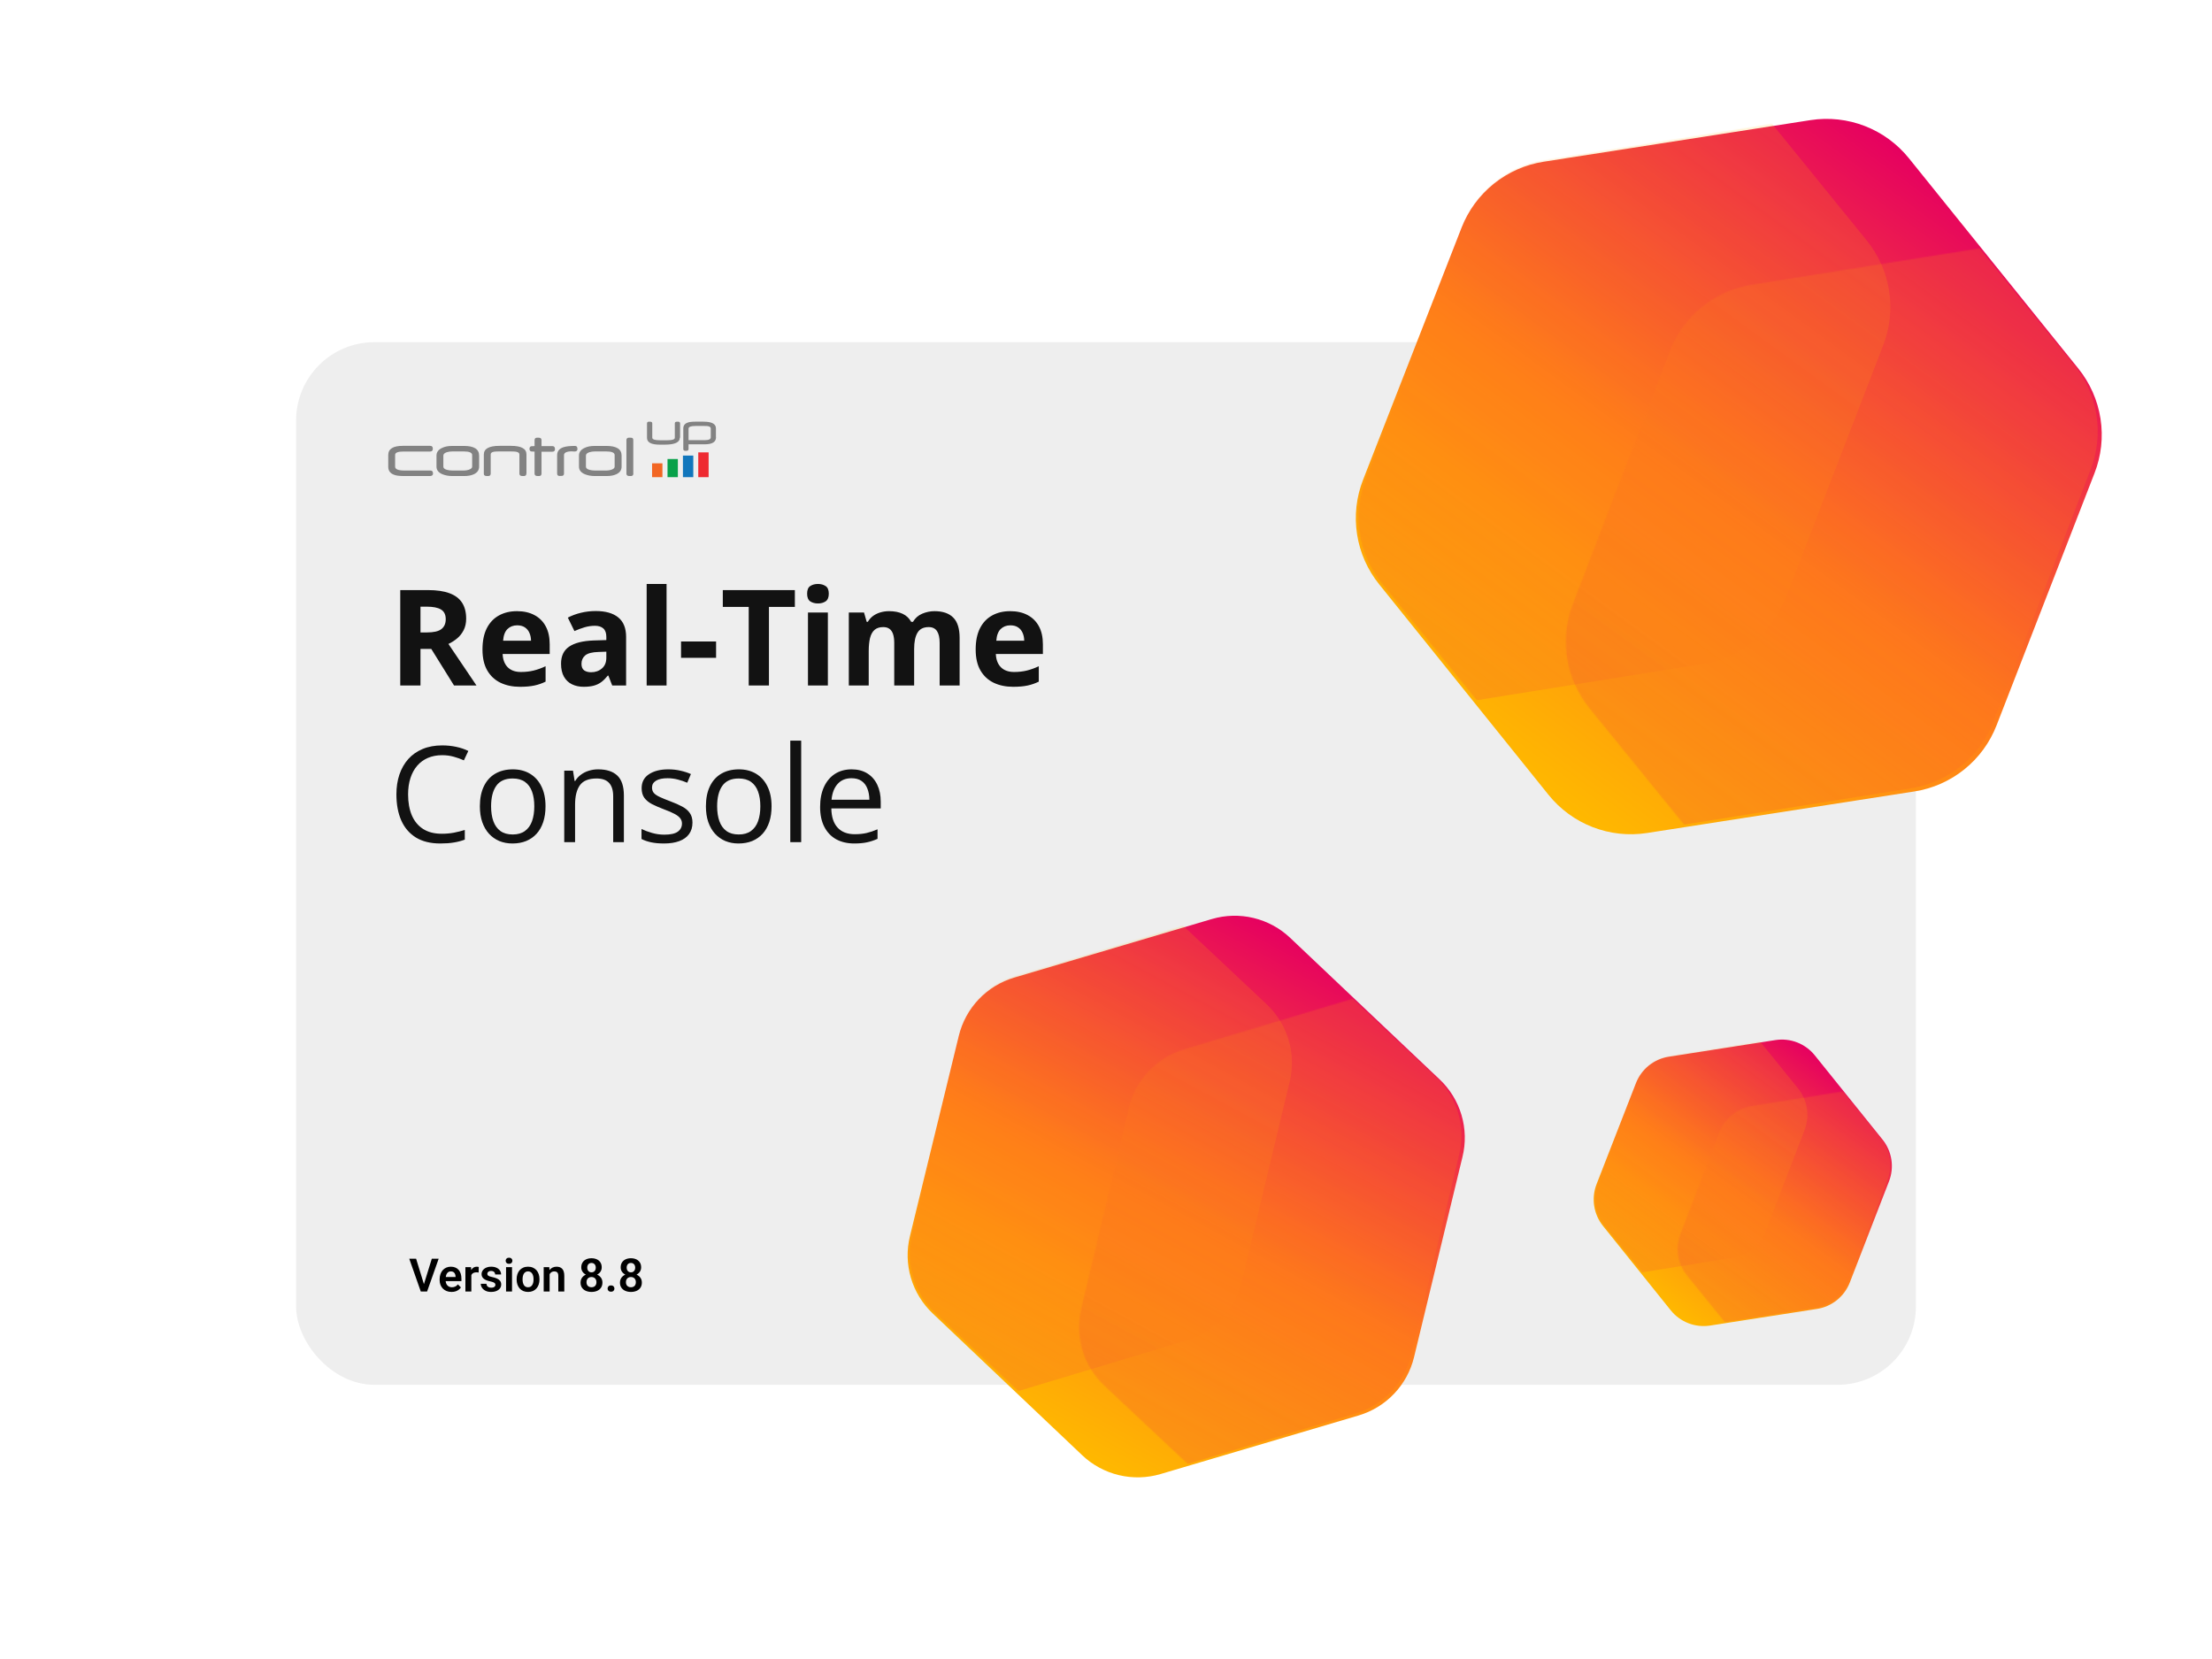 <svg width="1920" height="1440" viewBox="0 0 1920 1440" fill="none" xmlns="http://www.w3.org/2000/svg">
<rect x="0" y="0" width="1920" height="1440" fill="#333333" stroke="none"/>
<g clip-path="url(#clip0_716_20472)">
<rect width="1920" height="1440" fill="white"/>
<rect x="257" y="297" width="1406" height="905" rx="68" fill="#EEEEEE"/>
<path d="M1571.63 104.241L1339.9 140.387C1324.03 142.864 1309.08 149.469 1296.57 159.539C1284.05 169.61 1274.4 182.792 1268.58 197.767L1183.19 416.307C1177.26 431.373 1175.44 447.745 1177.92 463.746C1180.39 479.748 1187.07 494.805 1197.27 507.379L1344.1 689.898C1354.17 702.417 1367.35 712.071 1382.32 717.893C1397.3 723.714 1413.54 725.5 1429.42 723.07L1661.69 686.974C1677.56 684.496 1692.51 677.892 1705.02 667.821C1717.54 657.751 1727.19 644.568 1733.01 629.593L1817.97 410.854C1823.89 395.785 1825.7 379.416 1823.23 363.416C1820.76 347.417 1814.08 332.36 1803.89 319.781L1656.95 137.413C1646.88 124.894 1633.7 115.24 1618.73 109.418C1603.75 103.596 1587.51 101.811 1571.63 104.241V104.241Z" fill="url(#paint0_linear_716_20472)"/>
<mask id="mask0_716_20472" style="mask-type:alpha" maskUnits="userSpaceOnUse" x="1359" y="208" width="648" height="623">
<path d="M1612.95 829.498L1844.53 792.382C1860.39 789.838 1875.31 783.171 1887.78 773.048C1900.26 762.926 1909.86 749.703 1915.61 734.704L2000.08 515.808C2005.95 500.717 2007.7 484.338 2005.16 468.347C2002.62 452.356 1995.88 437.327 1985.62 424.796L1838.03 242.893C1827.91 230.417 1814.69 220.818 1799.69 215.059C1784.69 209.3 1768.44 207.583 1752.57 210.079L1520.45 247.148C1504.59 249.692 1489.68 256.359 1477.2 266.482C1464.72 276.604 1455.13 289.827 1449.37 304.826L1365.34 523.92C1359.48 539.013 1357.73 555.39 1360.27 571.379C1362.81 587.368 1369.55 602.397 1379.79 614.932L1527.5 796.684C1537.62 809.161 1550.84 818.76 1565.84 824.518C1580.83 830.277 1597.08 831.995 1612.95 829.498V829.498Z" fill="url(#paint1_linear_716_20472)" fill-opacity="0.4"/>
</mask>
<g mask="url(#mask0_716_20472)">
<path d="M1427.5 721.274L1659.07 684.158C1674.93 681.614 1689.85 674.947 1702.33 664.824C1714.8 654.701 1724.4 641.478 1730.16 626.479L1814.62 407.584C1820.49 392.492 1822.24 376.114 1819.7 360.123C1817.16 344.132 1810.42 329.102 1800.17 316.571L1652.57 134.669C1642.45 122.192 1629.23 112.593 1614.23 106.834C1599.23 101.076 1582.98 99.358 1567.11 101.855L1335 138.923C1319.13 141.467 1304.22 148.134 1291.74 158.257C1279.27 168.38 1269.67 181.603 1263.91 196.602L1179.88 415.695C1174.02 430.788 1172.27 447.165 1174.81 463.154C1177.35 479.143 1184.09 494.172 1194.33 506.708L1342.04 688.46C1352.16 700.936 1365.38 710.535 1380.38 716.294C1395.38 722.053 1411.63 723.77 1427.5 721.274V721.274Z" fill="url(#paint2_linear_716_20472)" fill-opacity="0.4"/>
</g>
<mask id="mask1_716_20472" style="mask-type:alpha" maskUnits="userSpaceOnUse" x="1179" y="100" width="648" height="623">
<path d="M1432.95 721.498L1664.53 684.382C1680.39 681.838 1695.31 675.171 1707.78 665.048C1720.26 654.926 1729.86 641.703 1735.61 626.704L1820.08 407.808C1825.95 392.717 1827.7 376.338 1825.16 360.347C1822.62 344.356 1815.88 329.327 1805.62 316.796L1658.03 134.893C1647.91 122.417 1634.69 112.818 1619.69 107.059C1604.69 101.3 1588.44 99.583 1572.57 102.079L1340.45 139.148C1324.59 141.692 1309.68 148.359 1297.2 158.482C1284.72 168.604 1275.13 181.827 1269.37 196.826L1185.34 415.92C1179.48 431.013 1177.73 447.39 1180.27 463.379C1182.81 479.368 1189.55 494.397 1199.79 506.932L1347.5 688.684C1357.62 701.161 1370.84 710.76 1385.84 716.518C1400.83 722.277 1417.08 723.995 1432.95 721.498Z" fill="url(#paint3_linear_716_20472)" fill-opacity="0.4"/>
</mask>
<g mask="url(#mask1_716_20472)">
<path d="M1247.5 613.275L1479.07 576.159C1494.94 573.615 1509.85 566.948 1522.33 556.825C1534.8 546.702 1544.4 533.479 1550.16 518.481L1634.63 299.585C1640.49 284.494 1642.24 268.115 1639.7 252.124C1637.16 236.133 1630.42 221.103 1620.17 208.572L1472.57 26.67C1462.45 14.193 1449.23 4.595 1434.23 -1.164C1419.24 -6.923 1402.99 -8.64 1387.12 -6.144L1155 30.924C1139.14 33.468 1124.22 40.136 1111.75 50.258C1099.27 60.381 1089.67 73.604 1083.92 88.603L999.882 307.697C994.025 322.79 992.277 339.166 994.817 355.155C997.356 371.145 1004.09 386.174 1014.34 398.709L1162.04 580.461C1172.16 592.938 1185.38 602.536 1200.38 608.295C1215.38 614.054 1231.63 615.771 1247.5 613.275Z" fill="url(#paint4_linear_716_20472)" fill-opacity="0.4"/>
</g>
<path d="M1051.97 797.689L880.364 848.549C868.609 852.034 857.976 858.542 849.531 867.42C841.085 876.298 835.123 887.235 832.241 899.136L789.848 1072.86C786.892 1084.84 787.177 1097.39 790.672 1109.23C794.167 1121.06 800.747 1131.75 809.74 1140.21L939.33 1263.12C948.217 1271.55 959.167 1277.5 971.084 1280.38C983.001 1283.25 995.466 1282.95 1007.23 1279.5L1179.25 1228.62C1191 1225.13 1201.64 1218.63 1210.08 1209.75C1218.53 1200.87 1224.49 1189.93 1227.37 1178.03L1269.42 1004.2C1272.37 992.217 1272.08 979.67 1268.58 967.838C1265.09 956.006 1258.51 945.313 1249.53 936.851L1119.87 814.065C1110.98 805.634 1100.03 799.684 1088.11 796.81C1076.2 793.936 1063.73 794.239 1051.97 797.689V797.689Z" fill="url(#paint5_linear_716_20472)"/>
<mask id="mask2_716_20472" style="mask-type:alpha" maskUnits="userSpaceOnUse" x="936" y="856" width="484" height="489">
<path d="M1156.86 1341.21L1328.24 1289.63C1339.99 1286.1 1350.59 1279.55 1359 1270.63C1367.41 1261.72 1373.32 1250.76 1376.16 1238.85L1417.82 1064.94C1420.72 1052.95 1420.39 1040.4 1416.84 1028.58C1413.3 1016.77 1406.67 1006.1 1397.65 997.68L1267.54 875.313C1258.62 866.919 1247.64 861.015 1235.71 858.191C1223.79 855.367 1211.32 855.722 1199.57 859.221L1027.77 910.818C1016.03 914.352 1005.42 920.904 997.014 929.817C988.606 938.731 982.69 949.693 979.858 961.605L938.54 1135.61C935.642 1147.61 935.983 1160.15 939.527 1171.97C943.071 1183.79 949.692 1194.45 958.714 1202.88L1088.89 1325.12C1097.81 1333.51 1108.78 1339.42 1120.71 1342.24C1132.64 1345.07 1145.11 1344.71 1156.86 1341.21V1341.21Z" fill="url(#paint6_linear_716_20472)" fill-opacity="0.4"/>
</mask>
<g mask="url(#mask2_716_20472)">
<path d="M1005.59 1278.34L1176.98 1226.76C1188.72 1223.23 1199.33 1216.67 1207.74 1207.76C1216.15 1198.85 1222.06 1187.89 1224.89 1175.97L1266.56 1002.07C1269.46 990.077 1269.13 977.53 1265.58 965.711C1262.04 953.893 1255.41 943.228 1246.38 934.807L1116.28 812.44C1107.36 804.046 1096.38 798.142 1084.45 795.318C1072.52 792.493 1060.06 792.849 1048.31 796.348L876.506 847.945C864.766 851.479 854.161 858.031 845.752 866.944C837.344 875.858 831.428 886.82 828.596 898.732L787.278 1072.74C784.38 1084.73 784.721 1097.28 788.265 1109.1C791.81 1120.91 798.431 1131.58 807.452 1140L937.625 1262.25C946.547 1270.64 957.522 1276.54 969.451 1279.37C981.379 1282.19 993.843 1281.84 1005.59 1278.34V1278.34Z" fill="url(#paint7_linear_716_20472)" fill-opacity="0.4"/>
</g>
<mask id="mask3_716_20472" style="mask-type:alpha" maskUnits="userSpaceOnUse" x="789" y="793" width="484" height="488">
<path d="M1009.74 1277.95L1181.13 1226.37C1192.87 1222.84 1203.48 1216.29 1211.89 1207.37C1220.29 1198.46 1226.21 1187.5 1229.04 1175.59L1270.71 1001.68C1273.61 989.691 1273.27 977.143 1269.73 965.325C1266.19 953.506 1259.56 942.841 1250.53 934.42L1120.43 812.053C1111.51 803.66 1100.53 797.755 1088.6 794.931C1076.67 792.107 1064.21 792.462 1052.46 795.961L880.655 847.558C868.915 851.092 858.309 857.644 849.901 866.557C841.493 875.471 835.576 886.433 832.745 898.346L791.426 1072.35C788.529 1084.35 788.87 1096.89 792.414 1108.71C795.958 1120.53 802.579 1131.19 811.601 1139.62L941.773 1261.86C950.695 1270.25 961.67 1276.16 973.599 1278.98C985.528 1281.81 997.992 1281.45 1009.74 1277.95Z" fill="url(#paint8_linear_716_20472)" fill-opacity="0.4"/>
</mask>
<g mask="url(#mask3_716_20472)">
<path d="M858.48 1215.08L1029.87 1163.5C1041.61 1159.97 1052.21 1153.41 1060.62 1144.5C1069.03 1135.59 1074.95 1124.63 1077.78 1112.71L1119.44 938.811C1122.35 926.817 1122.01 914.269 1118.47 902.451C1114.92 890.633 1108.3 879.968 1099.27 871.547L969.165 749.18C960.243 740.786 949.268 734.882 937.339 732.057C925.41 729.233 912.946 729.588 901.196 733.088L729.393 784.684C717.653 788.219 707.047 794.771 698.639 803.684C690.23 812.597 684.314 823.559 681.482 835.472L640.164 1009.48C637.267 1021.47 637.607 1034.02 641.152 1045.84C644.696 1057.65 651.317 1068.32 660.339 1076.74L790.511 1198.99C799.433 1207.38 810.408 1213.28 822.337 1216.11C834.266 1218.93 846.73 1218.58 858.48 1215.08Z" fill="url(#paint9_linear_716_20472)" fill-opacity="0.4"/>
</g>
<path d="M1541.13 902.763L1448.49 917.238C1442.15 918.23 1436.17 920.875 1431.17 924.908C1426.17 928.941 1422.31 934.221 1419.98 940.218L1385.85 1027.74C1383.48 1033.77 1382.75 1040.33 1383.74 1046.74C1384.73 1053.14 1387.4 1059.18 1391.47 1064.21L1450.17 1137.31C1454.2 1142.32 1459.47 1146.19 1465.45 1148.52C1471.44 1150.85 1477.93 1151.56 1484.28 1150.59L1577.13 1136.13C1583.48 1135.14 1589.45 1132.5 1594.46 1128.46C1599.46 1124.43 1603.32 1119.15 1605.64 1113.15L1639.6 1025.55C1641.97 1019.52 1642.7 1012.96 1641.71 1006.56C1640.72 1000.15 1638.05 994.119 1633.98 989.082L1575.24 916.047C1571.21 911.034 1565.94 907.167 1559.96 904.836C1553.97 902.504 1547.48 901.79 1541.13 902.763V902.763Z" fill="url(#paint10_linear_716_20472)"/>
<mask id="mask4_716_20472" style="mask-type:alpha" maskUnits="userSpaceOnUse" x="1456" y="944" width="259" height="250">
<path d="M1557.65 1193.21L1650.22 1178.35C1656.56 1177.33 1662.53 1174.66 1667.51 1170.61C1672.5 1166.55 1676.34 1161.26 1678.64 1155.25L1712.41 1067.59C1714.75 1061.54 1715.45 1054.98 1714.44 1048.58C1713.42 1042.18 1710.73 1036.16 1706.63 1031.14L1647.62 958.291C1643.58 953.295 1638.29 949.451 1632.3 947.144C1626.3 944.838 1619.81 944.15 1613.46 945.15L1520.67 959.995C1514.33 961.014 1508.37 963.684 1503.38 967.738C1498.39 971.792 1494.56 977.087 1492.25 983.094L1458.66 1070.84C1456.32 1076.88 1455.62 1083.44 1456.64 1089.84C1457.65 1096.25 1460.34 1102.26 1464.44 1107.28L1523.49 1180.07C1527.53 1185.07 1532.82 1188.91 1538.81 1191.22C1544.81 1193.53 1551.3 1194.21 1557.65 1193.21V1193.21Z" fill="url(#paint11_linear_716_20472)" fill-opacity="0.4"/>
</mask>
<g mask="url(#mask4_716_20472)">
<path d="M1483.51 1149.87L1576.09 1135.01C1582.43 1133.99 1588.39 1131.32 1593.38 1127.27C1598.36 1123.21 1602.2 1117.92 1604.5 1111.91L1638.27 1024.25C1640.61 1018.2 1641.32 1011.64 1640.3 1005.24C1639.28 998.835 1636.59 992.816 1632.49 987.798L1573.49 914.95C1569.44 909.953 1564.16 906.109 1558.16 903.803C1552.17 901.496 1545.67 900.808 1539.33 901.808L1446.53 916.653C1440.19 917.672 1434.23 920.342 1429.24 924.396C1424.26 928.45 1420.42 933.746 1418.12 939.752L1384.52 1027.49C1382.18 1033.54 1381.48 1040.1 1382.5 1046.5C1383.51 1052.9 1386.21 1058.92 1390.3 1063.94L1449.35 1136.73C1453.4 1141.73 1458.68 1145.57 1464.68 1147.88C1470.67 1150.18 1477.17 1150.87 1483.51 1149.87V1149.87Z" fill="url(#paint12_linear_716_20472)" fill-opacity="0.4"/>
</g>
<mask id="mask5_716_20472" style="mask-type:alpha" maskUnits="userSpaceOnUse" x="1384" y="901" width="259" height="250">
<path d="M1485.69 1149.96L1578.27 1135.1C1584.61 1134.08 1590.57 1131.41 1595.56 1127.35C1600.54 1123.3 1604.38 1118.01 1606.68 1112L1640.45 1024.34C1642.79 1018.29 1643.49 1011.73 1642.48 1005.33C1641.46 998.925 1638.77 992.906 1634.67 987.887L1575.67 915.039C1571.62 910.043 1566.34 906.199 1560.34 903.892C1554.34 901.586 1547.85 900.898 1541.5 901.898L1448.71 916.743C1442.37 917.762 1436.41 920.432 1431.42 924.486C1426.44 928.54 1422.6 933.835 1420.3 939.842L1386.7 1027.58C1384.36 1033.63 1383.66 1040.19 1384.68 1046.59C1385.69 1052.99 1388.39 1059.01 1392.48 1064.03L1451.53 1136.82C1455.57 1141.82 1460.86 1145.66 1466.86 1147.97C1472.85 1150.27 1479.35 1150.96 1485.69 1149.96Z" fill="url(#paint13_linear_716_20472)" fill-opacity="0.4"/>
</mask>
<g mask="url(#mask5_716_20472)">
<path d="M1411.56 1106.62L1504.13 1091.76C1510.47 1090.74 1516.43 1088.07 1521.42 1084.01C1526.41 1079.96 1530.24 1074.66 1532.55 1068.66L1566.31 980.993C1568.66 974.949 1569.36 968.39 1568.34 961.986C1567.33 955.582 1564.63 949.563 1560.53 944.545L1501.53 871.697C1497.49 866.7 1492.2 862.856 1486.2 860.55C1480.21 858.243 1473.71 857.556 1467.37 858.555L1374.58 873.401C1368.24 874.419 1362.27 877.089 1357.29 881.143C1352.3 885.197 1348.46 890.493 1346.16 896.499L1312.57 984.242C1310.23 990.286 1309.53 996.845 1310.54 1003.25C1311.56 1009.65 1314.25 1015.67 1318.35 1020.69L1377.39 1093.48C1381.44 1098.47 1386.72 1102.32 1392.72 1104.62C1398.72 1106.93 1405.21 1107.62 1411.56 1106.62Z" fill="url(#paint14_linear_716_20472)" fill-opacity="0.4"/>
</g>
<path d="M375.852 411.038C375.852 412.457 374.923 413.204 373.065 413.204H350.931C346.674 413.204 343.656 412.831 341.798 412.009C338.625 410.739 337 408.499 337 405.287V394.905C337 389.602 341.257 386.988 349.693 386.988H373.375C374.923 386.988 375.697 387.81 375.697 389.453C375.697 391.096 374.923 391.918 373.375 391.918H350.157C345.359 391.918 342.959 392.889 342.959 394.831V405.063C342.959 407.304 345.668 408.424 351.163 408.424H373.607C375.078 408.349 375.852 409.246 375.852 411.038Z" fill="#828282"/>
<path d="M415.865 405.063C415.865 408.05 414.317 410.216 411.299 411.635C409.132 412.681 406.268 413.204 402.631 413.204H392.725C389.474 413.204 386.456 412.681 383.824 411.56C380.574 410.141 378.871 407.975 378.871 405.063V395.428C378.871 392.515 380.496 390.274 383.747 388.78C386.146 387.585 389.087 387.062 392.647 387.062H402.631C411.454 387.062 415.865 389.826 415.865 395.428V405.063ZM409.829 405.063V394.98C409.829 392.888 407.352 391.843 402.476 391.843H392.725C390.944 391.843 389.319 392.067 387.849 392.515C385.837 393.187 384.83 394.083 384.83 395.428V405.063C384.83 406.332 385.837 407.228 387.926 407.826C389.319 408.199 390.945 408.423 392.802 408.423H402.476C404.024 408.423 405.494 408.199 406.888 407.751C408.822 407.079 409.829 406.183 409.829 405.063Z" fill="#828282"/>
<path d="M456.882 411.038C456.882 412.457 456.108 413.204 454.637 413.204C453.167 413.204 452.315 413.129 452.083 412.98C451.309 412.681 450.845 412.084 450.845 411.038V394.382C450.845 393.187 449.839 392.441 447.827 392.067C447.44 391.992 446.898 391.918 446.201 391.918C445.427 391.918 444.499 391.843 443.415 391.843H433.122C432.116 391.843 431.187 391.843 430.49 391.918C429.794 391.918 429.252 391.992 428.788 392.067C426.853 392.441 425.924 393.187 425.924 394.382V411.038C425.924 412.457 425.15 413.204 423.68 413.204C422.209 413.204 421.358 413.129 421.126 412.98C420.352 412.681 419.965 412.084 419.965 411.038V394.457C419.965 389.453 424.531 386.988 433.664 386.988H443.415C452.47 386.988 456.959 389.453 456.959 394.382V411.038H456.882Z" fill="#828282"/>
<path d="M481.724 389.901C481.724 391.32 480.95 392.067 479.48 392.067H470.038V411.038C470.038 412.457 469.264 413.204 467.794 413.204C466.323 413.204 465.472 413.129 465.24 412.98C464.466 412.681 464.001 412.009 464.001 411.038V391.992C463.227 391.992 462.531 391.992 462.066 391.917C461.602 391.917 461.215 391.843 460.983 391.843C460.054 391.544 459.59 390.797 459.59 389.602C459.59 388.407 460.054 387.66 460.983 387.361C461.215 387.361 461.525 387.287 462.066 387.287C462.531 387.287 463.227 387.212 464.001 387.212V382.059C464.001 380.639 464.775 379.893 466.246 379.893C467.716 379.893 468.567 379.967 468.8 380.117C469.574 380.415 470.038 381.013 470.038 382.059V387.212H479.48C480.95 387.212 481.724 388.108 481.724 389.901Z" fill="#828282"/>
<path d="M501.228 389.752C501.228 391.171 500.376 391.918 498.596 391.918C498.364 391.918 497.977 391.918 497.513 391.843C497.049 391.843 496.662 391.768 496.429 391.768C491.863 391.768 489.541 392.889 489.541 395.055V410.963C489.541 412.009 489.154 412.681 488.303 412.98C487.993 413.055 487.065 413.129 485.672 413.129C484.279 413.129 483.582 412.382 483.582 410.963V395.129C483.582 391.694 485.439 389.378 489.077 388.183C491.321 387.436 494.649 387.063 498.983 387.063C500.454 386.988 501.228 387.884 501.228 389.752Z" fill="#828282"/>
<path d="M539.541 405.063C539.541 408.05 537.993 410.216 534.975 411.635C532.808 412.681 529.944 413.204 526.307 413.204H516.4C513.15 413.204 510.131 412.681 507.5 411.56C504.25 410.141 502.547 407.975 502.547 405.063V395.428C502.547 392.515 504.172 390.274 507.423 388.78C509.822 387.585 512.763 387.062 516.323 387.062H526.307C535.13 387.062 539.541 389.826 539.541 395.428V405.063V405.063ZM533.504 405.063V394.98C533.504 392.888 531.028 391.843 526.152 391.843H516.478C514.698 391.843 513.072 392.067 511.602 392.515C509.59 393.187 508.584 394.083 508.584 395.428V405.063C508.584 406.332 509.59 407.228 511.679 407.826C513.072 408.199 514.698 408.423 516.555 408.423H526.229C527.777 408.423 529.248 408.199 530.641 407.751C532.576 407.079 533.504 406.183 533.504 405.063Z" fill="#828282"/>
<path d="M549.755 411.038C549.755 412.457 548.982 413.204 547.511 413.204C546.041 413.204 545.189 413.129 544.957 412.98C544.183 412.681 543.719 412.009 543.719 411.038V382.059C543.719 380.639 544.493 379.893 545.963 379.893C547.356 379.893 548.208 379.967 548.517 380.042C549.291 380.266 549.678 380.938 549.678 381.984V411.038H549.755Z" fill="#828282"/>
<path d="M590.079 379.967C590.079 383.925 585.744 385.942 576.999 385.942C576.767 385.942 576.457 385.942 576.07 385.942C575.683 385.942 575.219 385.942 574.755 385.942C574.755 385.942 574.677 385.942 574.6 385.942H574.445H574.135H573.516H572.588C565.235 385.942 561.598 384 561.598 380.041V367.643C561.598 366.523 562.139 366 563.3 366C564.384 366 565.08 366.075 565.235 366.149C565.854 366.373 566.164 366.822 566.164 367.643V379.892C566.164 381.386 568.331 382.133 572.665 382.133H579.398C583.655 382.133 585.744 381.386 585.744 379.967V367.643C585.744 366.822 586.054 366.373 586.673 366.149C586.828 366.075 587.525 366 588.608 366C589.692 366 590.311 366.523 590.311 367.643V379.967H590.079Z" fill="#828282"/>
<path d="M621.501 379.519C621.501 383.627 618.251 385.643 611.75 385.643H597.664V389.676C597.664 390.423 597.354 390.946 596.735 391.17C596.58 391.245 595.884 391.319 594.8 391.319C593.717 391.319 593.098 390.797 593.098 389.676V371.9C593.098 369.51 594.259 367.793 596.658 366.896C598.051 366.299 600.295 366 603.391 366H610.589C617.864 366 621.424 367.942 621.424 371.826V379.519H621.501ZM616.935 379.593V371.9C616.935 370.855 616.084 370.183 614.458 369.884C613.762 369.734 612.523 369.734 610.743 369.734H603.701C599.676 369.734 597.664 370.481 597.664 372.05V382.058H611.75C615.232 382.058 616.935 381.237 616.935 379.593Z" fill="#828282"/>
<path d="M574.985 402.148H566.008V414.173H574.985V402.148Z" fill="#F26623"/>
<path d="M588.376 398.414H579.398V414.173H588.376V398.414Z" fill="#08A14A"/>
<path d="M601.763 395.428H592.785V414.175H601.763V395.428Z" fill="#1176BC"/>
<path d="M615.075 392.664H606.098V414.174H615.075V392.664Z" fill="#EE2A31"/>
<path d="M371.551 512.191C379.065 512.191 385.258 513.098 390.129 514.91C395.038 516.723 398.682 519.46 401.061 523.123C403.439 526.786 404.629 531.411 404.629 537C404.629 540.776 403.911 544.08 402.477 546.912C401.042 549.744 399.154 552.142 396.812 554.105C394.471 556.069 391.941 557.674 389.223 558.92L413.578 595H394.094L374.326 563.225H364.98V595H347.422V512.191H371.551ZM370.305 526.578H364.98V548.951H370.645C376.46 548.951 380.613 547.988 383.105 546.062C385.635 544.099 386.9 541.229 386.9 537.453C386.9 533.526 385.541 530.732 382.822 529.07C380.141 527.409 375.969 526.578 370.305 526.578ZM448.752 530.486C454.605 530.486 459.646 531.619 463.875 533.885C468.104 536.113 471.37 539.36 473.674 543.627C475.977 547.894 477.129 553.105 477.129 559.26V567.643H436.291C436.48 572.514 437.934 576.346 440.652 579.141C443.409 581.897 447.223 583.275 452.094 583.275C456.134 583.275 459.835 582.86 463.195 582.029C466.556 581.199 470.011 579.952 473.561 578.291V591.658C470.426 593.206 467.141 594.339 463.705 595.057C460.307 595.774 456.172 596.133 451.301 596.133C444.957 596.133 439.331 594.962 434.422 592.621C429.551 590.28 425.718 586.712 422.924 581.916C420.167 577.12 418.789 571.079 418.789 563.791C418.789 556.39 420.035 550.235 422.527 545.326C425.057 540.38 428.569 536.679 433.062 534.225C437.556 531.732 442.786 530.486 448.752 530.486ZM448.865 542.777C445.505 542.777 442.71 543.854 440.482 546.006C438.292 548.158 437.027 551.538 436.688 556.145H460.93C460.892 553.577 460.42 551.292 459.514 549.291C458.645 547.29 457.324 545.704 455.549 544.533C453.812 543.363 451.584 542.777 448.865 542.777ZM517.117 530.373C525.613 530.373 532.127 532.223 536.658 535.924C541.189 539.624 543.455 545.251 543.455 552.803V595H531.391L528.049 586.391H527.596C525.783 588.656 523.933 590.507 522.045 591.941C520.157 593.376 517.986 594.434 515.531 595.113C513.077 595.793 510.094 596.133 506.582 596.133C502.844 596.133 499.483 595.415 496.5 593.98C493.555 592.546 491.232 590.355 489.533 587.41C487.834 584.427 486.984 580.651 486.984 576.082C486.984 569.361 489.344 564.414 494.064 561.242C498.785 558.033 505.865 556.258 515.305 555.918L526.293 555.578V552.803C526.293 549.48 525.424 547.044 523.688 545.496C521.951 543.948 519.534 543.174 516.438 543.174C513.379 543.174 510.377 543.608 507.432 544.477C504.486 545.345 501.541 546.44 498.596 547.762L492.875 536.094C496.236 534.319 499.993 532.922 504.146 531.902C508.338 530.883 512.661 530.373 517.117 530.373ZM526.293 565.66L519.609 565.887C514.021 566.038 510.132 567.038 507.941 568.889C505.789 570.739 504.713 573.174 504.713 576.195C504.713 578.839 505.487 580.727 507.035 581.859C508.583 582.954 510.604 583.502 513.096 583.502C516.796 583.502 519.911 582.407 522.441 580.217C525.009 578.027 526.293 574.911 526.293 570.871V565.66ZM578.572 595H561.297V506.867H578.572V595ZM591.146 570.984V556.824H621.562V570.984H591.146ZM667.441 595H649.883V526.805H627.396V512.191H689.928V526.805H667.441V595ZM718.588 531.676V595H701.312V531.676H718.588ZM709.979 506.867C712.546 506.867 714.755 507.471 716.605 508.68C718.456 509.85 719.381 512.059 719.381 515.307C719.381 518.516 718.456 520.744 716.605 521.99C714.755 523.199 712.546 523.803 709.979 523.803C707.373 523.803 705.145 523.199 703.295 521.99C701.482 520.744 700.576 518.516 700.576 515.307C700.576 512.059 701.482 509.85 703.295 508.68C705.145 507.471 707.373 506.867 709.979 506.867ZM811.139 530.486C818.313 530.486 823.732 532.337 827.395 536.037C831.095 539.7 832.945 545.59 832.945 553.709V595H815.613V558.014C815.613 553.482 814.839 550.065 813.291 547.762C811.743 545.458 809.345 544.307 806.098 544.307C801.529 544.307 798.281 545.949 796.355 549.234C794.43 552.482 793.467 557.145 793.467 563.225V595H776.191V558.014C776.191 554.993 775.852 552.463 775.172 550.424C774.492 548.385 773.454 546.855 772.057 545.836C770.66 544.816 768.866 544.307 766.676 544.307C763.466 544.307 760.936 545.118 759.086 546.742C757.273 548.328 755.971 550.688 755.178 553.822C754.423 556.919 754.045 560.714 754.045 565.207V595H736.77V531.676H749.967L752.289 539.775H753.252C754.536 537.585 756.141 535.811 758.066 534.451C760.03 533.092 762.182 532.091 764.523 531.449C766.865 530.807 769.243 530.486 771.66 530.486C776.305 530.486 780.232 531.242 783.441 532.752C786.689 534.262 789.181 536.604 790.918 539.775H792.447C794.335 536.528 796.997 534.168 800.434 532.695C803.908 531.223 807.476 530.486 811.139 530.486ZM876.842 530.486C882.695 530.486 887.736 531.619 891.965 533.885C896.194 536.113 899.46 539.36 901.764 543.627C904.067 547.894 905.219 553.105 905.219 559.26V567.643H864.381C864.57 572.514 866.023 576.346 868.742 579.141C871.499 581.897 875.312 583.275 880.184 583.275C884.224 583.275 887.924 582.86 891.285 582.029C894.646 581.199 898.101 579.952 901.65 578.291V591.658C898.516 593.206 895.231 594.339 891.795 595.057C888.396 595.774 884.262 596.133 879.391 596.133C873.047 596.133 867.421 594.962 862.512 592.621C857.641 590.28 853.808 586.712 851.014 581.916C848.257 577.12 846.879 571.079 846.879 563.791C846.879 556.39 848.125 550.235 850.617 545.326C853.147 540.38 856.659 536.679 861.152 534.225C865.646 531.732 870.876 530.486 876.842 530.486ZM876.955 542.777C873.594 542.777 870.8 543.854 868.572 546.006C866.382 548.158 865.117 551.538 864.777 556.145H889.02C888.982 553.577 888.51 551.292 887.604 549.291C886.735 547.29 885.413 545.704 883.639 544.533C881.902 543.363 879.674 542.777 876.955 542.777Z" fill="#121212"/>
<path d="M383.729 655.498C379.16 655.498 375.044 656.291 371.381 657.877C367.756 659.425 364.66 661.691 362.092 664.674C359.562 667.619 357.617 671.188 356.258 675.379C354.898 679.57 354.219 684.29 354.219 689.539C354.219 696.487 355.295 702.529 357.447 707.664C359.637 712.762 362.885 716.708 367.189 719.502C371.532 722.296 376.951 723.693 383.445 723.693C387.146 723.693 390.62 723.391 393.867 722.787C397.152 722.145 400.343 721.352 403.439 720.408V728.791C400.419 729.924 397.247 730.755 393.924 731.283C390.601 731.85 386.655 732.133 382.086 732.133C373.665 732.133 366.623 730.396 360.959 726.922C355.333 723.41 351.104 718.464 348.271 712.082C345.477 705.701 344.08 698.167 344.08 689.482C344.08 683.214 344.949 677.493 346.686 672.32C348.46 667.109 351.028 662.616 354.389 658.84C357.787 655.064 361.941 652.156 366.85 650.117C371.796 648.04 377.46 647.002 383.842 647.002C388.033 647.002 392.074 647.417 395.963 648.248C399.852 649.079 403.364 650.268 406.498 651.816L402.646 659.973C400.003 658.764 397.096 657.726 393.924 656.857C390.79 655.951 387.391 655.498 383.729 655.498ZM473.504 699.848C473.504 704.945 472.843 709.495 471.521 713.498C470.2 717.501 468.293 720.88 465.801 723.637C463.309 726.393 460.288 728.508 456.738 729.98C453.227 731.415 449.243 732.133 444.787 732.133C440.633 732.133 436.82 731.415 433.346 729.98C429.91 728.508 426.926 726.393 424.396 723.637C421.904 720.88 419.96 717.501 418.562 713.498C417.203 709.495 416.523 704.945 416.523 699.848C416.523 693.051 417.675 687.273 419.979 682.516C422.282 677.72 425.567 674.076 429.834 671.584C434.139 669.054 439.255 667.789 445.184 667.789C450.848 667.789 455.794 669.054 460.023 671.584C464.29 674.114 467.594 677.777 469.936 682.572C472.314 687.33 473.504 693.089 473.504 699.848ZM426.266 699.848C426.266 704.832 426.926 709.156 428.248 712.818C429.57 716.481 431.609 719.313 434.365 721.314C437.122 723.316 440.671 724.316 445.014 724.316C449.318 724.316 452.849 723.316 455.605 721.314C458.4 719.313 460.458 716.481 461.779 712.818C463.101 709.156 463.762 704.832 463.762 699.848C463.762 694.901 463.101 690.634 461.779 687.047C460.458 683.422 458.419 680.628 455.662 678.664C452.906 676.701 449.337 675.719 444.957 675.719C438.5 675.719 433.761 677.852 430.74 682.119C427.757 686.386 426.266 692.296 426.266 699.848ZM519.156 667.789C526.52 667.789 532.089 669.602 535.865 673.227C539.641 676.814 541.529 682.591 541.529 690.559V731H532.24V691.182C532.24 686.008 531.051 682.138 528.672 679.57C526.331 677.003 522.725 675.719 517.854 675.719C510.981 675.719 506.148 677.663 503.354 681.553C500.559 685.442 499.162 691.087 499.162 698.488V731H489.76V668.922H497.35L498.766 677.871H499.275C500.597 675.681 502.277 673.85 504.316 672.377C506.355 670.867 508.64 669.734 511.17 668.979C513.7 668.186 516.362 667.789 519.156 667.789ZM601.059 714.008C601.059 717.973 600.058 721.314 598.057 724.033C596.093 726.714 593.261 728.734 589.561 730.094C585.898 731.453 581.518 732.133 576.42 732.133C572.077 732.133 568.32 731.793 565.148 731.113C561.977 730.434 559.201 729.471 556.822 728.225V719.559C559.352 720.805 562.373 721.938 565.885 722.957C569.396 723.977 572.984 724.486 576.646 724.486C582.008 724.486 585.898 723.618 588.314 721.881C590.731 720.144 591.939 717.784 591.939 714.801C591.939 713.102 591.449 711.61 590.467 710.326C589.523 709.005 587.918 707.74 585.652 706.531C583.387 705.285 580.253 703.926 576.25 702.453C572.285 700.943 568.849 699.451 565.941 697.979C563.072 696.468 560.844 694.637 559.258 692.484C557.71 690.332 556.936 687.538 556.936 684.102C556.936 678.853 559.05 674.831 563.279 672.037C567.546 669.205 573.135 667.789 580.045 667.789C583.783 667.789 587.276 668.167 590.523 668.922C593.809 669.639 596.867 670.621 599.699 671.867L596.527 679.4C593.96 678.305 591.222 677.38 588.314 676.625C585.407 675.87 582.443 675.492 579.422 675.492C575.079 675.492 571.738 676.21 569.396 677.645C567.093 679.079 565.941 681.043 565.941 683.535C565.941 685.461 566.47 687.047 567.527 688.293C568.622 689.539 570.359 690.71 572.738 691.805C575.117 692.9 578.251 694.184 582.141 695.656C586.03 697.091 589.391 698.583 592.223 700.131C595.055 701.641 597.226 703.492 598.736 705.682C600.285 707.834 601.059 710.609 601.059 714.008ZM669.707 699.848C669.707 704.945 669.046 709.495 667.725 713.498C666.403 717.501 664.496 720.88 662.004 723.637C659.512 726.393 656.491 728.508 652.941 729.98C649.43 731.415 645.446 732.133 640.99 732.133C636.837 732.133 633.023 731.415 629.549 729.98C626.113 728.508 623.13 726.393 620.6 723.637C618.107 720.88 616.163 717.501 614.766 713.498C613.406 709.495 612.727 704.945 612.727 699.848C612.727 693.051 613.878 687.273 616.182 682.516C618.485 677.72 621.77 674.076 626.037 671.584C630.342 669.054 635.458 667.789 641.387 667.789C647.051 667.789 651.997 669.054 656.227 671.584C660.493 674.114 663.798 677.777 666.139 682.572C668.518 687.33 669.707 693.089 669.707 699.848ZM622.469 699.848C622.469 704.832 623.13 709.156 624.451 712.818C625.773 716.481 627.812 719.313 630.568 721.314C633.325 723.316 636.874 724.316 641.217 724.316C645.521 724.316 649.052 723.316 651.809 721.314C654.603 719.313 656.661 716.481 657.982 712.818C659.304 709.156 659.965 704.832 659.965 699.848C659.965 694.901 659.304 690.634 657.982 687.047C656.661 683.422 654.622 680.628 651.865 678.664C649.109 676.701 645.54 675.719 641.16 675.719C634.703 675.719 629.964 677.852 626.943 682.119C623.96 686.386 622.469 692.296 622.469 699.848ZM695.422 731H685.963V642.867H695.422V731ZM739.205 667.789C744.492 667.789 749.023 668.96 752.799 671.301C756.575 673.642 759.464 676.927 761.465 681.156C763.466 685.348 764.467 690.257 764.467 695.883V701.717H721.59C721.703 709.005 723.516 714.555 727.027 718.369C730.539 722.183 735.486 724.09 741.867 724.09C745.794 724.09 749.268 723.731 752.289 723.014C755.31 722.296 758.444 721.239 761.691 719.842V728.111C758.557 729.508 755.442 730.528 752.346 731.17C749.287 731.812 745.662 732.133 741.471 732.133C735.505 732.133 730.294 730.924 725.838 728.508C721.42 726.053 717.984 722.466 715.529 717.746C713.075 713.026 711.848 707.249 711.848 700.414C711.848 693.73 712.962 687.953 715.189 683.082C717.455 678.173 720.627 674.397 724.705 671.754C728.821 669.111 733.654 667.789 739.205 667.789ZM739.092 675.492C734.07 675.492 730.067 677.135 727.084 680.42C724.101 683.705 722.326 688.293 721.76 694.184H754.611C754.574 690.483 753.988 687.236 752.855 684.441C751.76 681.609 750.08 679.419 747.814 677.871C745.549 676.285 742.641 675.492 739.092 675.492Z" fill="#121212"/>
<path d="M367.715 1115.43L374.805 1092.56H380.762L370.723 1121H366.758L367.715 1115.43ZM361.172 1092.56L368.223 1115.43L369.238 1121H365.234L355.234 1092.56H361.172ZM391.934 1121.39C390.332 1121.39 388.893 1121.13 387.617 1120.61C386.341 1120.09 385.254 1119.37 384.355 1118.44C383.47 1117.5 382.786 1116.42 382.305 1115.18C381.836 1113.93 381.602 1112.59 381.602 1111.16V1110.38C381.602 1108.75 381.836 1107.27 382.305 1105.94C382.773 1104.6 383.438 1103.45 384.297 1102.48C385.156 1101.52 386.185 1100.78 387.383 1100.26C388.581 1099.74 389.902 1099.48 391.348 1099.48C392.845 1099.48 394.167 1099.73 395.312 1100.24C396.458 1100.73 397.415 1101.44 398.184 1102.35C398.952 1103.26 399.531 1104.35 399.922 1105.63C400.312 1106.89 400.508 1108.29 400.508 1109.83V1112H383.945V1108.44H395.43V1108.05C395.404 1107.23 395.247 1106.48 394.961 1105.8C394.674 1105.11 394.232 1104.57 393.633 1104.16C393.034 1103.75 392.259 1103.54 391.309 1103.54C390.54 1103.54 389.87 1103.71 389.297 1104.05C388.737 1104.37 388.268 1104.84 387.891 1105.45C387.526 1106.05 387.253 1106.77 387.07 1107.6C386.888 1108.43 386.797 1109.36 386.797 1110.38V1111.16C386.797 1112.04 386.914 1112.86 387.148 1113.62C387.396 1114.37 387.754 1115.03 388.223 1115.59C388.704 1116.14 389.277 1116.57 389.941 1116.88C390.618 1117.18 391.387 1117.33 392.246 1117.33C393.327 1117.33 394.303 1117.12 395.176 1116.7C396.061 1116.27 396.829 1115.64 397.48 1114.81L400.078 1117.5C399.635 1118.15 399.036 1118.78 398.281 1119.38C397.539 1119.98 396.641 1120.47 395.586 1120.84C394.531 1121.21 393.314 1121.39 391.934 1121.39ZM409.121 1104.18V1121H403.965V1099.87H408.848L409.121 1104.18ZM415.547 1099.73L415.469 1104.54C415.182 1104.48 414.857 1104.44 414.492 1104.42C414.141 1104.39 413.809 1104.38 413.496 1104.38C412.702 1104.38 412.005 1104.49 411.406 1104.71C410.807 1104.92 410.306 1105.23 409.902 1105.63C409.512 1106.03 409.212 1106.53 409.004 1107.11C408.796 1107.69 408.678 1108.34 408.652 1109.07L407.539 1108.93C407.539 1107.59 407.676 1106.35 407.949 1105.2C408.223 1104.05 408.62 1103.05 409.141 1102.19C409.661 1101.33 410.312 1100.67 411.094 1100.2C411.888 1099.72 412.799 1099.48 413.828 1099.48C414.115 1099.48 414.421 1099.5 414.746 1099.55C415.085 1099.59 415.352 1099.65 415.547 1099.73ZM430 1115.22C430 1114.78 429.883 1114.38 429.648 1114.03C429.414 1113.68 428.971 1113.36 428.32 1113.07C427.682 1112.77 426.745 1112.49 425.508 1112.23C424.414 1112 423.405 1111.7 422.48 1111.35C421.556 1111 420.762 1110.58 420.098 1110.08C419.434 1109.57 418.913 1108.98 418.535 1108.3C418.171 1107.61 417.988 1106.82 417.988 1105.92C417.988 1105.05 418.177 1104.23 418.555 1103.46C418.932 1102.68 419.479 1102 420.195 1101.41C420.911 1100.81 421.784 1100.34 422.812 1100C423.841 1099.65 425 1099.48 426.289 1099.48C428.086 1099.48 429.629 1099.77 430.918 1100.36C432.22 1100.94 433.216 1101.75 433.906 1102.78C434.596 1103.79 434.941 1104.94 434.941 1106.21H429.785C429.785 1105.65 429.655 1105.15 429.395 1104.69C429.147 1104.24 428.763 1103.87 428.242 1103.6C427.721 1103.31 427.064 1103.17 426.27 1103.17C425.553 1103.17 424.948 1103.29 424.453 1103.52C423.971 1103.75 423.607 1104.06 423.359 1104.44C423.112 1104.82 422.988 1105.23 422.988 1105.69C422.988 1106.03 423.053 1106.33 423.184 1106.61C423.327 1106.87 423.555 1107.11 423.867 1107.33C424.18 1107.55 424.603 1107.75 425.137 1107.93C425.684 1108.12 426.354 1108.29 427.148 1108.46C428.724 1108.77 430.098 1109.19 431.27 1109.71C432.454 1110.22 433.379 1110.9 434.043 1111.74C434.707 1112.59 435.039 1113.67 435.039 1114.98C435.039 1115.92 434.837 1116.78 434.434 1117.56C434.03 1118.33 433.444 1119 432.676 1119.57C431.908 1120.15 430.99 1120.6 429.922 1120.92C428.854 1121.23 427.65 1121.39 426.309 1121.39C424.368 1121.39 422.728 1121.05 421.387 1120.36C420.046 1119.65 419.03 1118.77 418.34 1117.7C417.65 1116.62 417.305 1115.5 417.305 1114.34H422.246C422.285 1115.16 422.507 1115.82 422.91 1116.31C423.314 1116.81 423.822 1117.17 424.434 1117.39C425.059 1117.6 425.716 1117.7 426.406 1117.7C427.188 1117.7 427.845 1117.6 428.379 1117.39C428.913 1117.17 429.316 1116.87 429.59 1116.51C429.863 1116.13 430 1115.7 430 1115.22ZM444.434 1099.87V1121H439.258V1099.87H444.434ZM438.906 1094.34C438.906 1093.57 439.167 1092.93 439.688 1092.43C440.221 1091.92 440.938 1091.66 441.836 1091.66C442.734 1091.66 443.444 1091.92 443.965 1092.43C444.499 1092.93 444.766 1093.57 444.766 1094.34C444.766 1095.1 444.499 1095.73 443.965 1096.23C443.444 1096.74 442.734 1097 441.836 1097C440.938 1097 440.221 1096.74 439.688 1096.23C439.167 1095.73 438.906 1095.1 438.906 1094.34ZM448.438 1110.65V1110.24C448.438 1108.69 448.659 1107.26 449.102 1105.96C449.544 1104.65 450.189 1103.51 451.035 1102.54C451.882 1101.58 452.917 1100.83 454.141 1100.3C455.365 1099.75 456.758 1099.48 458.32 1099.48C459.909 1099.48 461.315 1099.75 462.539 1100.3C463.776 1100.83 464.818 1101.58 465.664 1102.54C466.51 1103.51 467.155 1104.65 467.598 1105.96C468.04 1107.26 468.262 1108.69 468.262 1110.24V1110.65C468.262 1112.18 468.04 1113.61 467.598 1114.93C467.155 1116.23 466.51 1117.37 465.664 1118.34C464.818 1119.31 463.783 1120.06 462.559 1120.59C461.335 1121.12 459.935 1121.39 458.359 1121.39C456.797 1121.39 455.397 1121.12 454.16 1120.59C452.923 1120.06 451.882 1119.31 451.035 1118.34C450.189 1117.37 449.544 1116.23 449.102 1114.93C448.659 1113.61 448.438 1112.18 448.438 1110.65ZM453.594 1110.24V1110.65C453.594 1111.57 453.685 1112.44 453.867 1113.25C454.049 1114.05 454.329 1114.76 454.707 1115.38C455.085 1115.99 455.573 1116.47 456.172 1116.82C456.784 1117.16 457.513 1117.33 458.359 1117.33C459.193 1117.33 459.909 1117.16 460.508 1116.82C461.107 1116.47 461.595 1115.99 461.973 1115.38C462.363 1114.76 462.65 1114.05 462.832 1113.25C463.014 1112.44 463.105 1111.57 463.105 1110.65V1110.24C463.105 1109.33 463.014 1108.47 462.832 1107.68C462.65 1106.87 462.363 1106.16 461.973 1105.55C461.595 1104.93 461.1 1104.44 460.488 1104.09C459.889 1103.72 459.167 1103.54 458.32 1103.54C457.487 1103.54 456.771 1103.72 456.172 1104.09C455.573 1104.44 455.085 1104.93 454.707 1105.55C454.329 1106.16 454.049 1106.87 453.867 1107.68C453.685 1108.47 453.594 1109.33 453.594 1110.24ZM477.07 1104.38V1121H471.914V1099.87H476.758L477.07 1104.38ZM476.25 1109.67H474.727C474.74 1108.14 474.948 1106.74 475.352 1105.49C475.755 1104.24 476.322 1103.17 477.051 1102.27C477.793 1101.37 478.672 1100.68 479.688 1100.2C480.703 1099.72 481.836 1099.48 483.086 1099.48C484.102 1099.48 485.02 1099.62 485.84 1099.91C486.66 1100.19 487.363 1100.65 487.949 1101.27C488.548 1101.9 489.004 1102.72 489.316 1103.73C489.642 1104.74 489.805 1105.97 489.805 1107.45V1121H484.609V1107.41C484.609 1106.44 484.466 1105.68 484.18 1105.12C483.906 1104.56 483.503 1104.16 482.969 1103.93C482.448 1103.7 481.803 1103.58 481.035 1103.58C480.241 1103.58 479.544 1103.74 478.945 1104.07C478.359 1104.38 477.865 1104.82 477.461 1105.38C477.07 1105.93 476.771 1106.58 476.562 1107.31C476.354 1108.04 476.25 1108.83 476.25 1109.67ZM522.91 1113.23C522.91 1115 522.493 1116.49 521.66 1117.72C520.84 1118.93 519.714 1119.85 518.281 1120.47C516.862 1121.08 515.247 1121.39 513.438 1121.39C511.641 1121.39 510.02 1121.08 508.574 1120.47C507.142 1119.85 506.003 1118.93 505.156 1117.72C504.323 1116.49 503.906 1115 503.906 1113.23C503.906 1112.04 504.141 1110.97 504.609 1110C505.091 1109.04 505.755 1108.21 506.602 1107.52C507.448 1106.82 508.451 1106.29 509.609 1105.92C510.768 1105.54 512.031 1105.36 513.398 1105.36C515.221 1105.36 516.849 1105.69 518.281 1106.35C519.727 1107 520.859 1107.92 521.68 1109.11C522.5 1110.28 522.91 1111.65 522.91 1113.23ZM517.715 1112.91C517.715 1112 517.533 1111.21 517.168 1110.55C516.816 1109.87 516.315 1109.35 515.664 1108.99C515.013 1108.62 514.258 1108.44 513.398 1108.44C512.526 1108.44 511.764 1108.62 511.113 1108.99C510.475 1109.35 509.974 1109.87 509.609 1110.55C509.258 1111.21 509.082 1112 509.082 1112.91C509.082 1113.84 509.258 1114.63 509.609 1115.3C509.974 1115.95 510.482 1116.45 511.133 1116.8C511.784 1117.15 512.552 1117.33 513.438 1117.33C514.323 1117.33 515.085 1117.15 515.723 1116.8C516.361 1116.45 516.849 1115.95 517.188 1115.3C517.539 1114.63 517.715 1113.84 517.715 1112.91ZM522.285 1100.06C522.285 1101.49 521.908 1102.77 521.152 1103.89C520.397 1105 519.349 1105.86 518.008 1106.49C516.68 1107.11 515.156 1107.43 513.438 1107.43C511.719 1107.43 510.182 1107.11 508.828 1106.49C507.487 1105.86 506.432 1105 505.664 1103.89C504.909 1102.77 504.531 1101.49 504.531 1100.06C504.531 1098.37 504.915 1096.94 505.684 1095.77C506.452 1094.58 507.5 1093.68 508.828 1093.07C510.169 1092.46 511.693 1092.15 513.398 1092.15C515.13 1092.15 516.667 1092.46 518.008 1093.07C519.349 1093.68 520.397 1094.58 521.152 1095.77C521.908 1096.94 522.285 1098.37 522.285 1100.06ZM517.129 1100.28C517.129 1099.47 516.979 1098.77 516.68 1098.17C516.38 1097.56 515.951 1097.08 515.391 1096.74C514.844 1096.4 514.18 1096.23 513.398 1096.23C512.643 1096.23 511.992 1096.4 511.445 1096.72C510.898 1097.05 510.475 1097.52 510.176 1098.13C509.876 1098.73 509.727 1099.44 509.727 1100.28C509.727 1101.1 509.876 1101.81 510.176 1102.43C510.475 1103.04 510.898 1103.52 511.445 1103.87C512.005 1104.21 512.669 1104.38 513.438 1104.38C514.206 1104.38 514.863 1104.21 515.41 1103.87C515.957 1103.52 516.38 1103.04 516.68 1102.43C516.979 1101.81 517.129 1101.1 517.129 1100.28ZM527.383 1118.48C527.383 1117.7 527.65 1117.04 528.184 1116.51C528.717 1115.97 529.44 1115.71 530.352 1115.71C531.263 1115.71 531.986 1115.97 532.52 1116.51C533.053 1117.04 533.32 1117.7 533.32 1118.48C533.32 1119.25 533.053 1119.9 532.52 1120.43C531.986 1120.95 531.263 1121.21 530.352 1121.21C529.44 1121.21 528.717 1120.95 528.184 1120.43C527.65 1119.9 527.383 1119.25 527.383 1118.48ZM557.129 1113.23C557.129 1115 556.712 1116.49 555.879 1117.72C555.059 1118.93 553.932 1119.85 552.5 1120.47C551.081 1121.08 549.466 1121.39 547.656 1121.39C545.859 1121.39 544.238 1121.08 542.793 1120.47C541.361 1119.85 540.221 1118.93 539.375 1117.72C538.542 1116.49 538.125 1115 538.125 1113.23C538.125 1112.04 538.359 1110.97 538.828 1110C539.31 1109.04 539.974 1108.21 540.82 1107.52C541.667 1106.82 542.669 1106.29 543.828 1105.92C544.987 1105.54 546.25 1105.36 547.617 1105.36C549.44 1105.36 551.068 1105.69 552.5 1106.35C553.945 1107 555.078 1107.92 555.898 1109.11C556.719 1110.28 557.129 1111.65 557.129 1113.23ZM551.934 1112.91C551.934 1112 551.751 1111.21 551.387 1110.55C551.035 1109.87 550.534 1109.35 549.883 1108.99C549.232 1108.62 548.477 1108.44 547.617 1108.44C546.745 1108.44 545.983 1108.62 545.332 1108.99C544.694 1109.35 544.193 1109.87 543.828 1110.55C543.477 1111.21 543.301 1112 543.301 1112.91C543.301 1113.84 543.477 1114.63 543.828 1115.3C544.193 1115.95 544.701 1116.45 545.352 1116.8C546.003 1117.15 546.771 1117.33 547.656 1117.33C548.542 1117.33 549.303 1117.15 549.941 1116.8C550.579 1116.45 551.068 1115.95 551.406 1115.3C551.758 1114.63 551.934 1113.84 551.934 1112.91ZM556.504 1100.06C556.504 1101.49 556.126 1102.77 555.371 1103.89C554.616 1105 553.568 1105.86 552.227 1106.49C550.898 1107.11 549.375 1107.43 547.656 1107.43C545.938 1107.43 544.401 1107.11 543.047 1106.49C541.706 1105.86 540.651 1105 539.883 1103.89C539.128 1102.77 538.75 1101.49 538.75 1100.06C538.75 1098.37 539.134 1096.94 539.902 1095.77C540.671 1094.58 541.719 1093.68 543.047 1093.07C544.388 1092.46 545.911 1092.15 547.617 1092.15C549.349 1092.15 550.885 1092.46 552.227 1093.07C553.568 1093.68 554.616 1094.58 555.371 1095.77C556.126 1096.94 556.504 1098.37 556.504 1100.06ZM551.348 1100.28C551.348 1099.47 551.198 1098.77 550.898 1098.17C550.599 1097.56 550.169 1097.08 549.609 1096.74C549.062 1096.4 548.398 1096.23 547.617 1096.23C546.862 1096.23 546.211 1096.4 545.664 1096.72C545.117 1097.05 544.694 1097.52 544.395 1098.13C544.095 1098.73 543.945 1099.44 543.945 1100.28C543.945 1101.1 544.095 1101.81 544.395 1102.43C544.694 1103.04 545.117 1103.52 545.664 1103.87C546.224 1104.21 546.888 1104.38 547.656 1104.38C548.424 1104.38 549.082 1104.21 549.629 1103.87C550.176 1103.52 550.599 1103.04 550.898 1102.43C551.198 1101.81 551.348 1101.1 551.348 1100.28Z" fill="black"/>
</g>
<defs>
<linearGradient id="paint0_linear_716_20472" x1="1688.83" y1="156.899" x2="1312.59" y2="670.687" gradientUnits="userSpaceOnUse">
<stop stop-color="#E60060"/>
<stop offset="0.542" stop-color="#FF7B1A"/>
<stop offset="0.995" stop-color="#FFB800"/>
</linearGradient>
<linearGradient id="paint1_linear_716_20472" x1="1495.53" y1="777.331" x2="1869.62" y2="261.973" gradientUnits="userSpaceOnUse">
<stop stop-color="#E60060"/>
<stop offset="0.542" stop-color="#FF7B1A"/>
<stop offset="0.995" stop-color="#FFB800"/>
</linearGradient>
<linearGradient id="paint2_linear_716_20472" x1="1310.08" y1="669.107" x2="1684.16" y2="153.748" gradientUnits="userSpaceOnUse">
<stop stop-color="#E60060"/>
<stop offset="0.542" stop-color="#FF7B1A"/>
<stop offset="0.995" stop-color="#FFB800"/>
</linearGradient>
<linearGradient id="paint3_linear_716_20472" x1="1315.53" y1="669.331" x2="1689.62" y2="153.973" gradientUnits="userSpaceOnUse">
<stop stop-color="#E60060"/>
<stop offset="0.542" stop-color="#FF7B1A"/>
<stop offset="0.995" stop-color="#FFB800"/>
</linearGradient>
<linearGradient id="paint4_linear_716_20472" x1="1130.08" y1="561.107" x2="1504.16" y2="45.748" gradientUnits="userSpaceOnUse">
<stop stop-color="#E60060"/>
<stop offset="0.302" stop-color="#FF7B1A"/>
<stop offset="0.995" stop-color="#FFB800"/>
</linearGradient>
<linearGradient id="paint5_linear_716_20472" x1="1145.96" y1="825.539" x2="914.173" y2="1252.15" gradientUnits="userSpaceOnUse">
<stop stop-color="#E60060"/>
<stop offset="0.542" stop-color="#FF7B1A"/>
<stop offset="0.995" stop-color="#FFB800"/>
</linearGradient>
<linearGradient id="paint6_linear_716_20472" x1="1062.75" y1="1313.75" x2="1292.74" y2="886.174" gradientUnits="userSpaceOnUse">
<stop stop-color="#E60060"/>
<stop offset="0.542" stop-color="#FF7B1A"/>
<stop offset="0.995" stop-color="#FFB800"/>
</linearGradient>
<linearGradient id="paint7_linear_716_20472" x1="911.483" y1="1250.88" x2="1141.48" y2="823.301" gradientUnits="userSpaceOnUse">
<stop stop-color="#E60060"/>
<stop offset="0.542" stop-color="#FF7B1A"/>
<stop offset="0.995" stop-color="#FFB800"/>
</linearGradient>
<linearGradient id="paint8_linear_716_20472" x1="915.632" y1="1250.49" x2="1145.63" y2="822.915" gradientUnits="userSpaceOnUse">
<stop stop-color="#E60060"/>
<stop offset="0.542" stop-color="#FF7B1A"/>
<stop offset="0.995" stop-color="#FFB800"/>
</linearGradient>
<linearGradient id="paint9_linear_716_20472" x1="764.367" y1="1187.62" x2="994.367" y2="760.04" gradientUnits="userSpaceOnUse">
<stop stop-color="#E60060"/>
<stop offset="0.302" stop-color="#FF7B1A"/>
<stop offset="0.995" stop-color="#FFB800"/>
</linearGradient>
<linearGradient id="paint10_linear_716_20472" x1="1587.98" y1="923.851" x2="1437.23" y2="1129.35" gradientUnits="userSpaceOnUse">
<stop stop-color="#E60060"/>
<stop offset="0.542" stop-color="#FF7B1A"/>
<stop offset="0.995" stop-color="#FFB800"/>
</linearGradient>
<linearGradient id="paint11_linear_716_20472" x1="1510.71" y1="1172.32" x2="1660.6" y2="966.188" gradientUnits="userSpaceOnUse">
<stop stop-color="#E60060"/>
<stop offset="0.542" stop-color="#FF7B1A"/>
<stop offset="0.995" stop-color="#FFB800"/>
</linearGradient>
<linearGradient id="paint12_linear_716_20472" x1="1436.57" y1="1128.98" x2="1586.47" y2="922.846" gradientUnits="userSpaceOnUse">
<stop stop-color="#E60060"/>
<stop offset="0.542" stop-color="#FF7B1A"/>
<stop offset="0.995" stop-color="#FFB800"/>
</linearGradient>
<linearGradient id="paint13_linear_716_20472" x1="1438.75" y1="1129.07" x2="1588.65" y2="922.936" gradientUnits="userSpaceOnUse">
<stop stop-color="#E60060"/>
<stop offset="0.542" stop-color="#FF7B1A"/>
<stop offset="0.995" stop-color="#FFB800"/>
</linearGradient>
<linearGradient id="paint14_linear_716_20472" x1="1364.61" y1="1085.73" x2="1514.51" y2="879.593" gradientUnits="userSpaceOnUse">
<stop stop-color="#E60060"/>
<stop offset="0.302" stop-color="#FF7B1A"/>
<stop offset="0.995" stop-color="#FFB800"/>
</linearGradient>
<clipPath id="clip0_716_20472">
<rect width="1920" height="1440" fill="white"/>
</clipPath>
</defs>
</svg>
